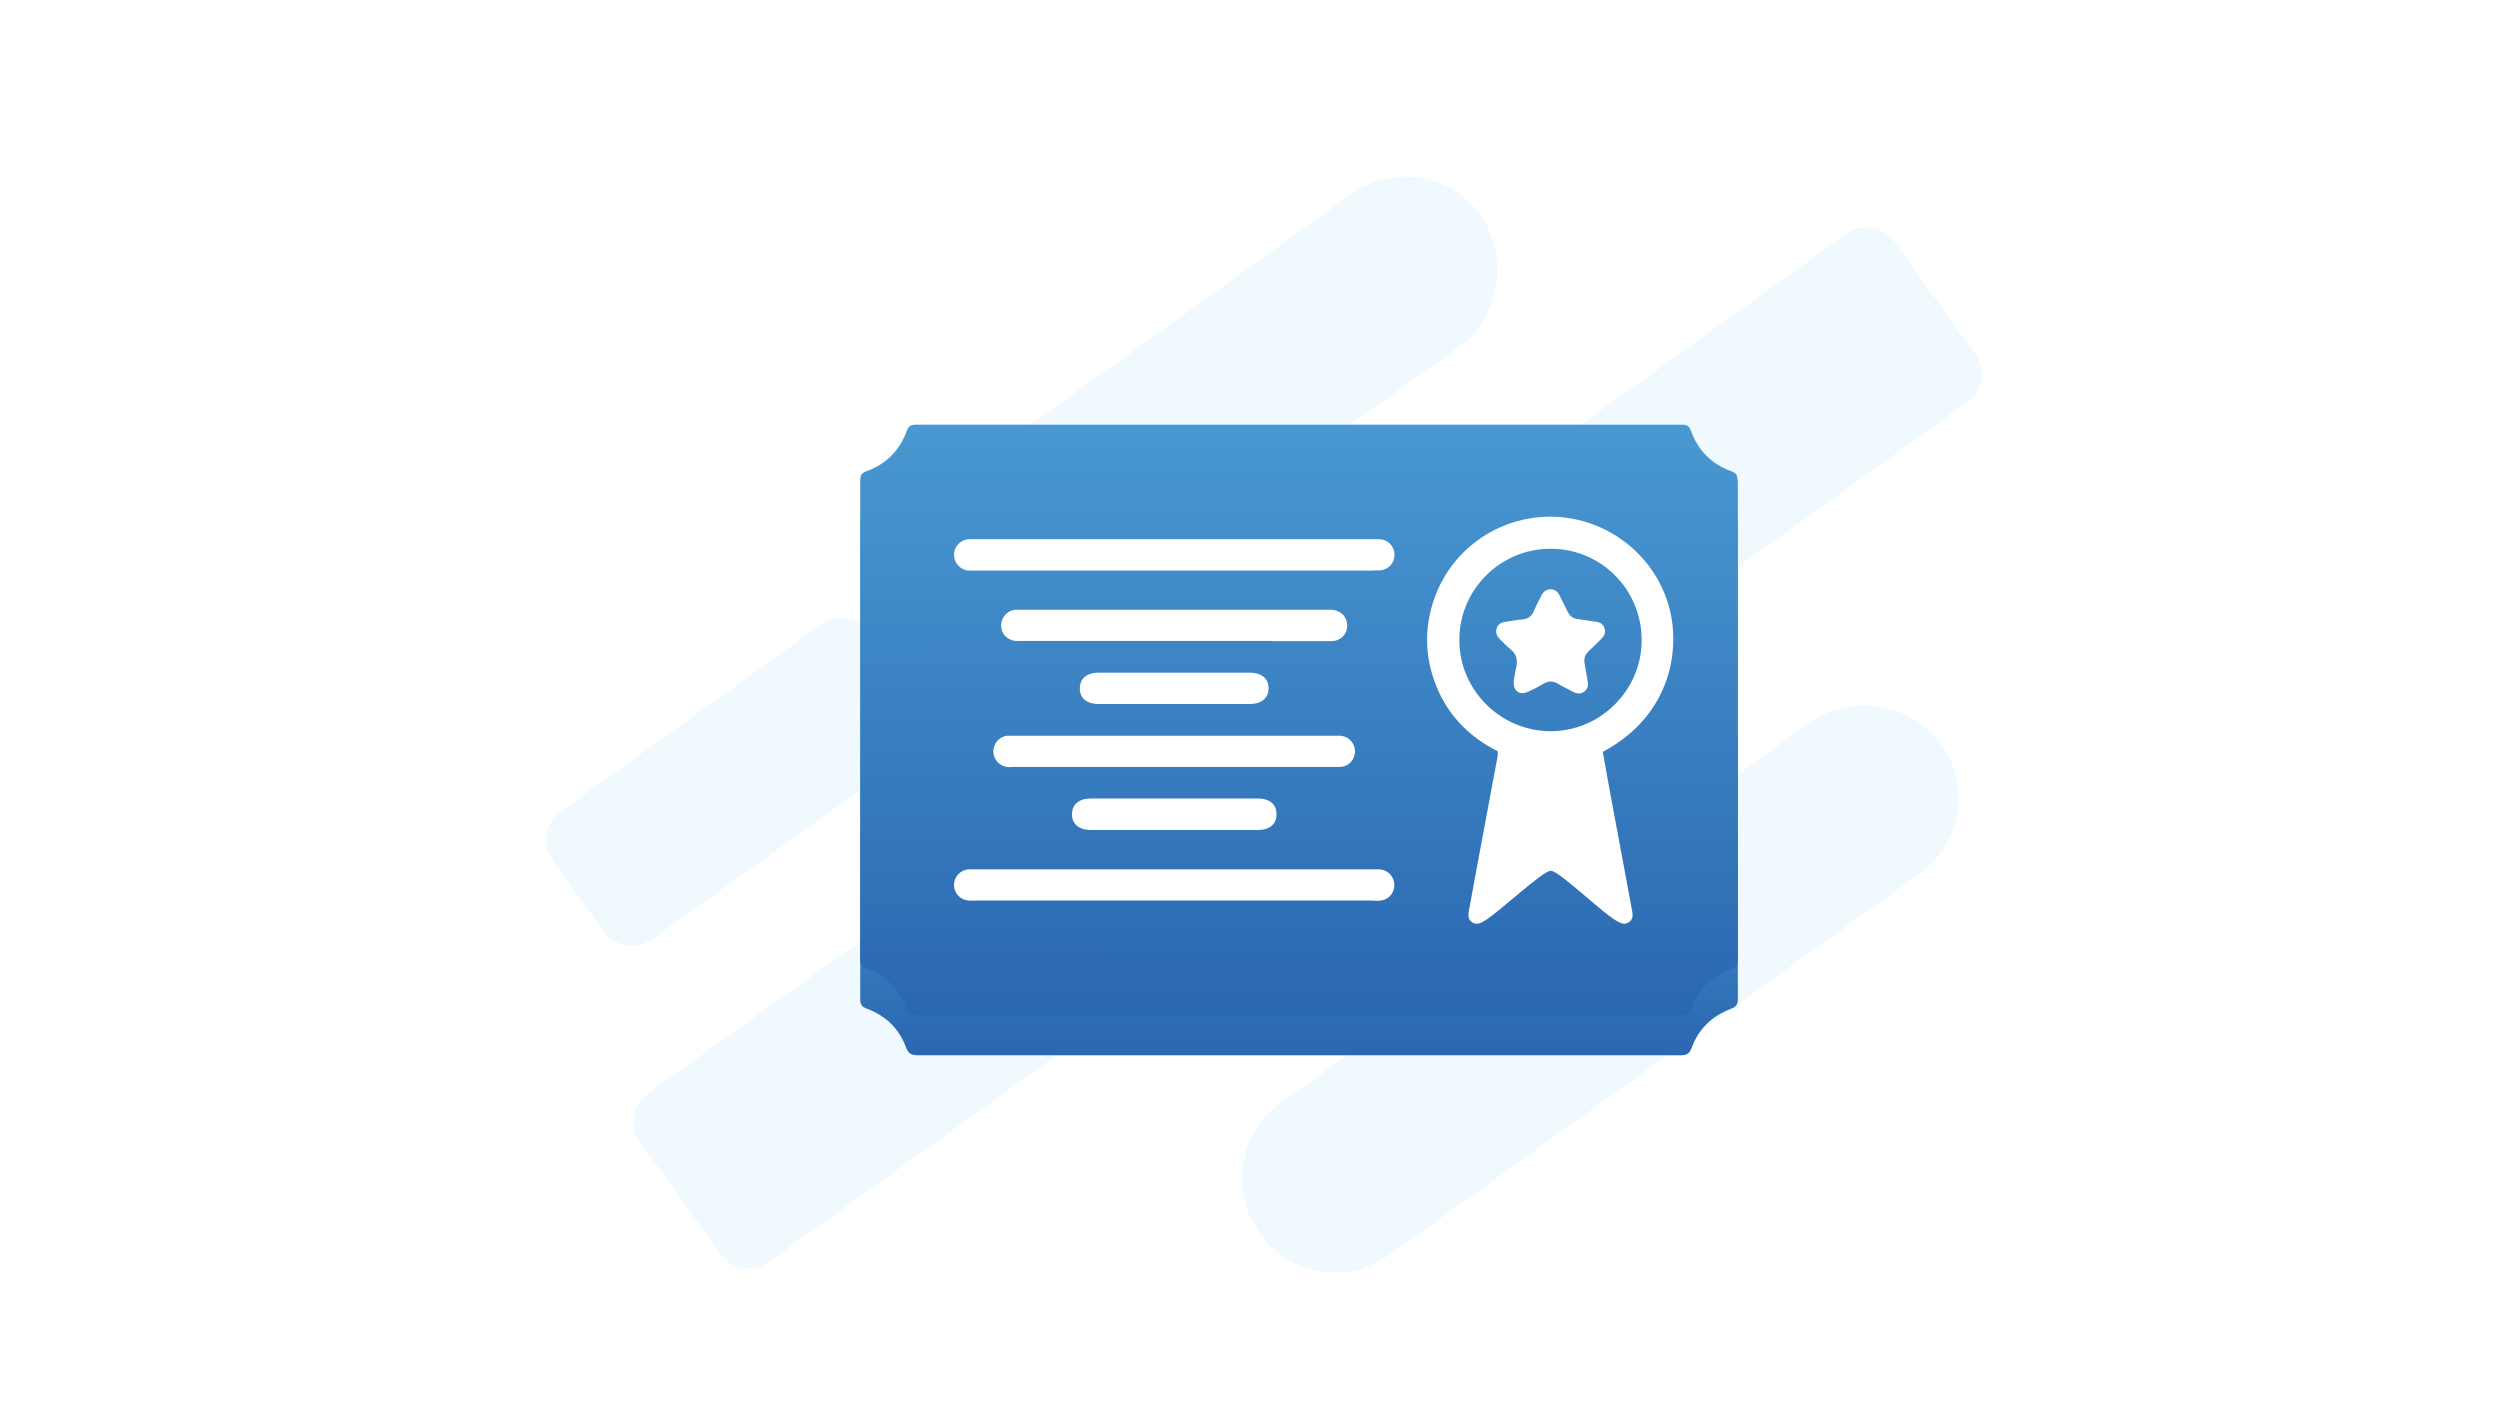 <svg width="565" height="318" viewBox="0 0 565 318" fill="none" xmlns="http://www.w3.org/2000/svg">
<g clip-path="url(#clip0_19_2116)">
<path opacity="0.1" fill-rule="evenodd" clip-rule="evenodd" d="M417.312 52.849C420.798 50.343 425.693 51.126 428.2 54.651L446.413 80.031C448.919 83.517 448.136 88.412 444.611 90.919L173.695 285.225C170.209 287.732 165.313 286.948 162.807 283.423L144.594 258.043C142.088 254.557 142.871 249.662 146.396 247.155L417.312 52.849ZM245.135 138.742L329.892 78.308C339.018 71.297 341.133 58.372 334.748 48.815C327.855 39.18 314.93 37.065 305.295 43.958L220.46 104.941C211.452 111.442 209.219 124.877 215.682 133.924C219.128 138.742 223.946 141.679 229.625 142.619C234.795 143.481 240.278 142.267 245.096 138.781L245.135 138.742ZM185.406 141.287L126.734 183.352C123.17 185.898 122.348 190.912 124.893 194.476L136.33 210.377C138.876 213.942 143.889 214.764 147.453 212.218L206.125 170.153C209.924 167.451 210.786 162.163 208.044 158.364L197.156 143.207C194.453 139.407 189.166 138.546 185.367 141.287H185.406ZM314.108 283.58L433.762 197.492C443.397 190.559 445.512 177.634 438.618 167.999C431.647 158.873 418.722 156.758 409.204 163.142L289.55 249.231C279.915 256.163 277.8 269.088 284.693 278.723C288.14 283.541 292.958 286.478 298.128 287.301C303.807 288.241 309.29 287.027 314.108 283.541V283.58Z" fill="#6CCDF4"/>
<g filter="url(#filter0_d_19_2116)">
<path d="M392.754 108.544C392.754 144.656 392.754 180.728 392.754 216.84C392.754 218.093 392.323 218.563 391.188 218.994C386.918 220.6 383.863 223.538 382.297 227.846C381.788 229.217 381.122 229.491 379.829 229.491C351.042 229.491 322.254 229.491 293.467 229.491C264.797 229.491 236.166 229.491 207.496 229.491C206.047 229.491 205.303 229.178 204.754 227.689C203.188 223.459 200.172 220.561 195.981 218.994C194.884 218.563 194.414 218.133 194.414 216.879C194.414 180.768 194.414 144.695 194.414 108.583C194.414 107.526 194.61 106.938 195.785 106.508C200.211 104.941 203.305 101.847 204.911 97.421C205.342 96.207 205.929 95.972 207.104 95.972C264.718 95.972 322.372 95.972 379.986 95.972C381.161 95.972 381.748 96.207 382.179 97.421C383.785 101.847 386.879 104.941 391.305 106.508C392.441 106.899 392.676 107.487 392.676 108.583L392.754 108.544Z" fill="url(#paint0_linear_19_2116)"/>
</g>
<path d="M392.754 108.544C392.754 144.656 392.754 180.728 392.754 216.84C392.754 218.093 392.323 218.563 391.188 218.994C386.918 220.6 383.863 223.538 382.297 227.846C381.788 229.217 381.122 229.491 379.829 229.491C351.042 229.491 322.254 229.491 293.467 229.491C264.797 229.491 236.166 229.491 207.496 229.491C206.047 229.491 205.303 229.178 204.754 227.689C203.188 223.459 200.172 220.561 195.981 218.994C194.884 218.563 194.414 218.133 194.414 216.879C194.414 180.768 194.414 144.695 194.414 108.583C194.414 107.526 194.61 106.938 195.785 106.508C200.211 104.941 203.305 101.847 204.911 97.421C205.342 96.207 205.929 95.972 207.104 95.972C264.718 95.972 322.372 95.972 379.986 95.972C381.161 95.972 381.748 96.207 382.179 97.421C383.785 101.847 386.879 104.941 391.305 106.508C392.441 106.899 392.676 107.487 392.676 108.583L392.754 108.544Z" fill="url(#paint1_linear_19_2116)"/>
<path d="M310.348 128.911C310.896 128.911 311.405 128.911 311.953 128.911C313.833 128.715 315.204 127.188 315.165 125.308C315.126 123.506 313.755 122.057 311.953 121.861C311.562 121.822 311.131 121.861 310.7 121.861C280.542 121.861 250.383 121.861 220.225 121.861C219.755 121.861 219.285 121.861 218.815 121.861C217.013 122.057 215.643 123.506 215.603 125.308C215.564 127.148 216.935 128.754 218.815 128.95C219.324 128.989 219.873 128.95 220.421 128.95C235.343 128.95 250.266 128.95 265.188 128.95C280.228 128.95 295.268 128.95 310.348 128.95V128.911Z" fill="white"/>
<path d="M310.348 203.563C310.935 203.563 311.523 203.602 312.11 203.523C313.833 203.288 315.087 201.839 315.126 200.116C315.165 198.314 313.873 196.748 312.11 196.513C311.601 196.434 311.053 196.473 310.504 196.473C280.424 196.473 250.305 196.473 220.225 196.473C219.755 196.473 219.285 196.473 218.815 196.473C216.935 196.669 215.564 198.236 215.603 200.077C215.643 201.878 216.974 203.328 218.815 203.523C219.324 203.563 219.873 203.523 220.421 203.523C235.343 203.523 250.266 203.523 265.188 203.523C280.228 203.523 295.268 203.523 310.308 203.523L310.348 203.563Z" fill="white"/>
<path d="M301.652 173.326C302.122 173.326 302.592 173.326 303.062 173.326C304.864 173.13 306.196 171.681 306.235 169.879C306.235 167.999 304.903 166.472 303.023 166.276C302.671 166.276 302.318 166.276 301.966 166.276C277.565 166.276 253.164 166.276 228.763 166.276C228.332 166.276 227.941 166.276 227.51 166.276C225.747 166.55 224.455 168.117 224.494 169.918C224.533 171.642 225.865 173.091 227.549 173.326C228.058 173.404 228.607 173.326 229.155 173.326C241.179 173.326 253.203 173.326 265.227 173.326C277.369 173.326 289.511 173.326 301.652 173.326Z" fill="white"/>
<path d="M287.592 144.891C292.018 144.891 296.483 144.891 300.908 144.891C302.984 144.891 304.433 143.363 304.473 141.444C304.473 139.408 303.023 137.919 300.908 137.802C300.673 137.802 300.438 137.802 300.203 137.802C277.056 137.802 253.869 137.802 230.722 137.802C230.291 137.802 229.899 137.802 229.468 137.802C227.588 137.998 226.218 139.564 226.257 141.405C226.257 143.207 227.628 144.656 229.468 144.852C229.978 144.891 230.526 144.852 231.074 144.852C242.511 144.852 253.948 144.852 265.384 144.852C272.787 144.852 280.189 144.852 287.592 144.852V144.891Z" fill="white"/>
<path d="M246.545 180.454C243.843 180.454 242.237 181.825 242.276 184.097C242.276 186.251 243.921 187.583 246.545 187.583C259.118 187.583 271.651 187.583 284.223 187.583C286.965 187.583 288.532 186.251 288.493 183.94C288.493 181.747 286.887 180.454 284.263 180.454C277.996 180.454 271.69 180.454 265.423 180.454C259.157 180.454 252.851 180.454 246.584 180.454H246.545Z" fill="white"/>
<path d="M248.307 152.019C245.605 152.019 243.999 153.39 244.038 155.662C244.077 157.816 245.644 159.108 248.307 159.108C259.666 159.108 271.063 159.108 282.422 159.108C285.124 159.108 286.73 157.738 286.691 155.466C286.652 153.312 285.085 152.019 282.422 152.019C276.742 152.019 271.063 152.019 265.345 152.019C259.666 152.019 253.987 152.019 248.268 152.019H248.307Z" fill="white"/>
<path d="M342.073 154.056C342.229 153.116 342.386 151.98 342.66 150.844C343.052 149.199 342.738 147.828 341.368 146.732C340.506 146.066 339.801 145.243 339.018 144.499C338.313 143.833 337.96 143.05 338.234 142.071C338.508 141.092 339.253 140.661 340.232 140.543C341.485 140.387 342.738 140.073 344.031 139.995C345.441 139.877 346.224 139.172 346.733 137.919C347.203 136.783 347.791 135.726 348.339 134.629C348.77 133.767 349.397 133.18 350.415 133.18C351.433 133.18 352.06 133.728 352.491 134.629C353.078 135.843 353.705 137.018 354.293 138.232C354.763 139.251 355.507 139.799 356.643 139.917C357.974 140.073 359.306 140.347 360.638 140.504C361.617 140.622 362.361 141.052 362.635 142.032C362.948 143.011 362.557 143.755 361.852 144.421C360.912 145.322 360.05 146.262 359.11 147.084C358.209 147.907 357.896 148.847 358.131 150.022C358.366 151.275 358.562 152.528 358.797 153.821C358.993 154.761 358.914 155.622 358.092 156.249C357.23 156.954 356.329 156.797 355.389 156.288C354.332 155.701 353.196 155.192 352.178 154.565C351.003 153.86 349.945 153.821 348.77 154.565C347.673 155.231 346.538 155.818 345.363 156.327C343.483 157.228 341.955 156.21 342.112 153.977L342.073 154.056ZM362.243 169.997C362.713 172.582 363.183 175.206 363.653 177.869C365.377 187.112 367.1 196.395 368.823 205.638C369.019 206.657 369.176 207.714 368.118 208.419C367.061 209.124 366.199 208.576 365.259 208.067C361.969 206.187 352.373 196.826 350.493 196.787C348.653 196.747 338.704 206.265 335.375 208.184C334.513 208.693 333.652 209.085 332.673 208.419C331.693 207.753 331.811 206.774 331.968 205.834C333.182 199.215 334.396 192.596 335.649 185.977C336.589 180.924 337.529 175.911 338.469 170.858C338.508 170.545 338.469 170.232 338.508 169.801C331.576 166.315 326.602 160.988 324.056 153.586C322.098 147.907 322.019 142.149 323.782 136.392C327.346 124.759 337.999 116.887 350.141 116.769C362.243 116.691 373.093 124.485 376.853 135.961C380.103 145.948 378.028 161.537 362.165 169.957L362.243 169.997ZM371.017 144.695C371.017 133.219 361.852 124.015 350.415 124.015C339.018 124.015 329.735 133.337 329.813 144.734C329.853 156.014 339.135 165.218 350.454 165.257C361.695 165.257 371.017 155.975 371.017 144.695Z" fill="white"/>
</g>
<defs>
<filter id="filter0_d_19_2116" x="162.414" y="72.972" width="262.34" height="197.519" filterUnits="userSpaceOnUse" color-interpolation-filters="sRGB">
<feFlood flood-opacity="0" result="BackgroundImageFix"/>
<feColorMatrix in="SourceAlpha" type="matrix" values="0 0 0 0 0 0 0 0 0 0 0 0 0 0 0 0 0 0 127 0" result="hardAlpha"/>
<feOffset dy="9"/>
<feGaussianBlur stdDeviation="16"/>
<feColorMatrix type="matrix" values="0 0 0 0 0.169 0 0 0 0 0.4 0 0 0 0 0.694 0 0 0 0.5 0"/>
<feBlend mode="normal" in2="BackgroundImageFix" result="effect1_dropShadow_19_2116"/>
<feBlend mode="normal" in="SourceGraphic" in2="effect1_dropShadow_19_2116" result="shape"/>
</filter>
<linearGradient id="paint0_linear_19_2116" x1="293.623" y1="229.452" x2="293.623" y2="95.933" gradientUnits="userSpaceOnUse">
<stop stop-color="#2A67B1"/>
<stop offset="1" stop-color="#6BCFF6"/>
</linearGradient>
<linearGradient id="paint1_linear_19_2116" x1="71" y1="229.452" x2="71.392" y2="-52" gradientUnits="userSpaceOnUse">
<stop stop-color="#2A67B1"/>
<stop offset="1" stop-color="#6BCFF6"/>
</linearGradient>
<clipPath id="clip0_19_2116">
<rect width="565" height="318" fill="white"/>
</clipPath>
</defs>
</svg>
